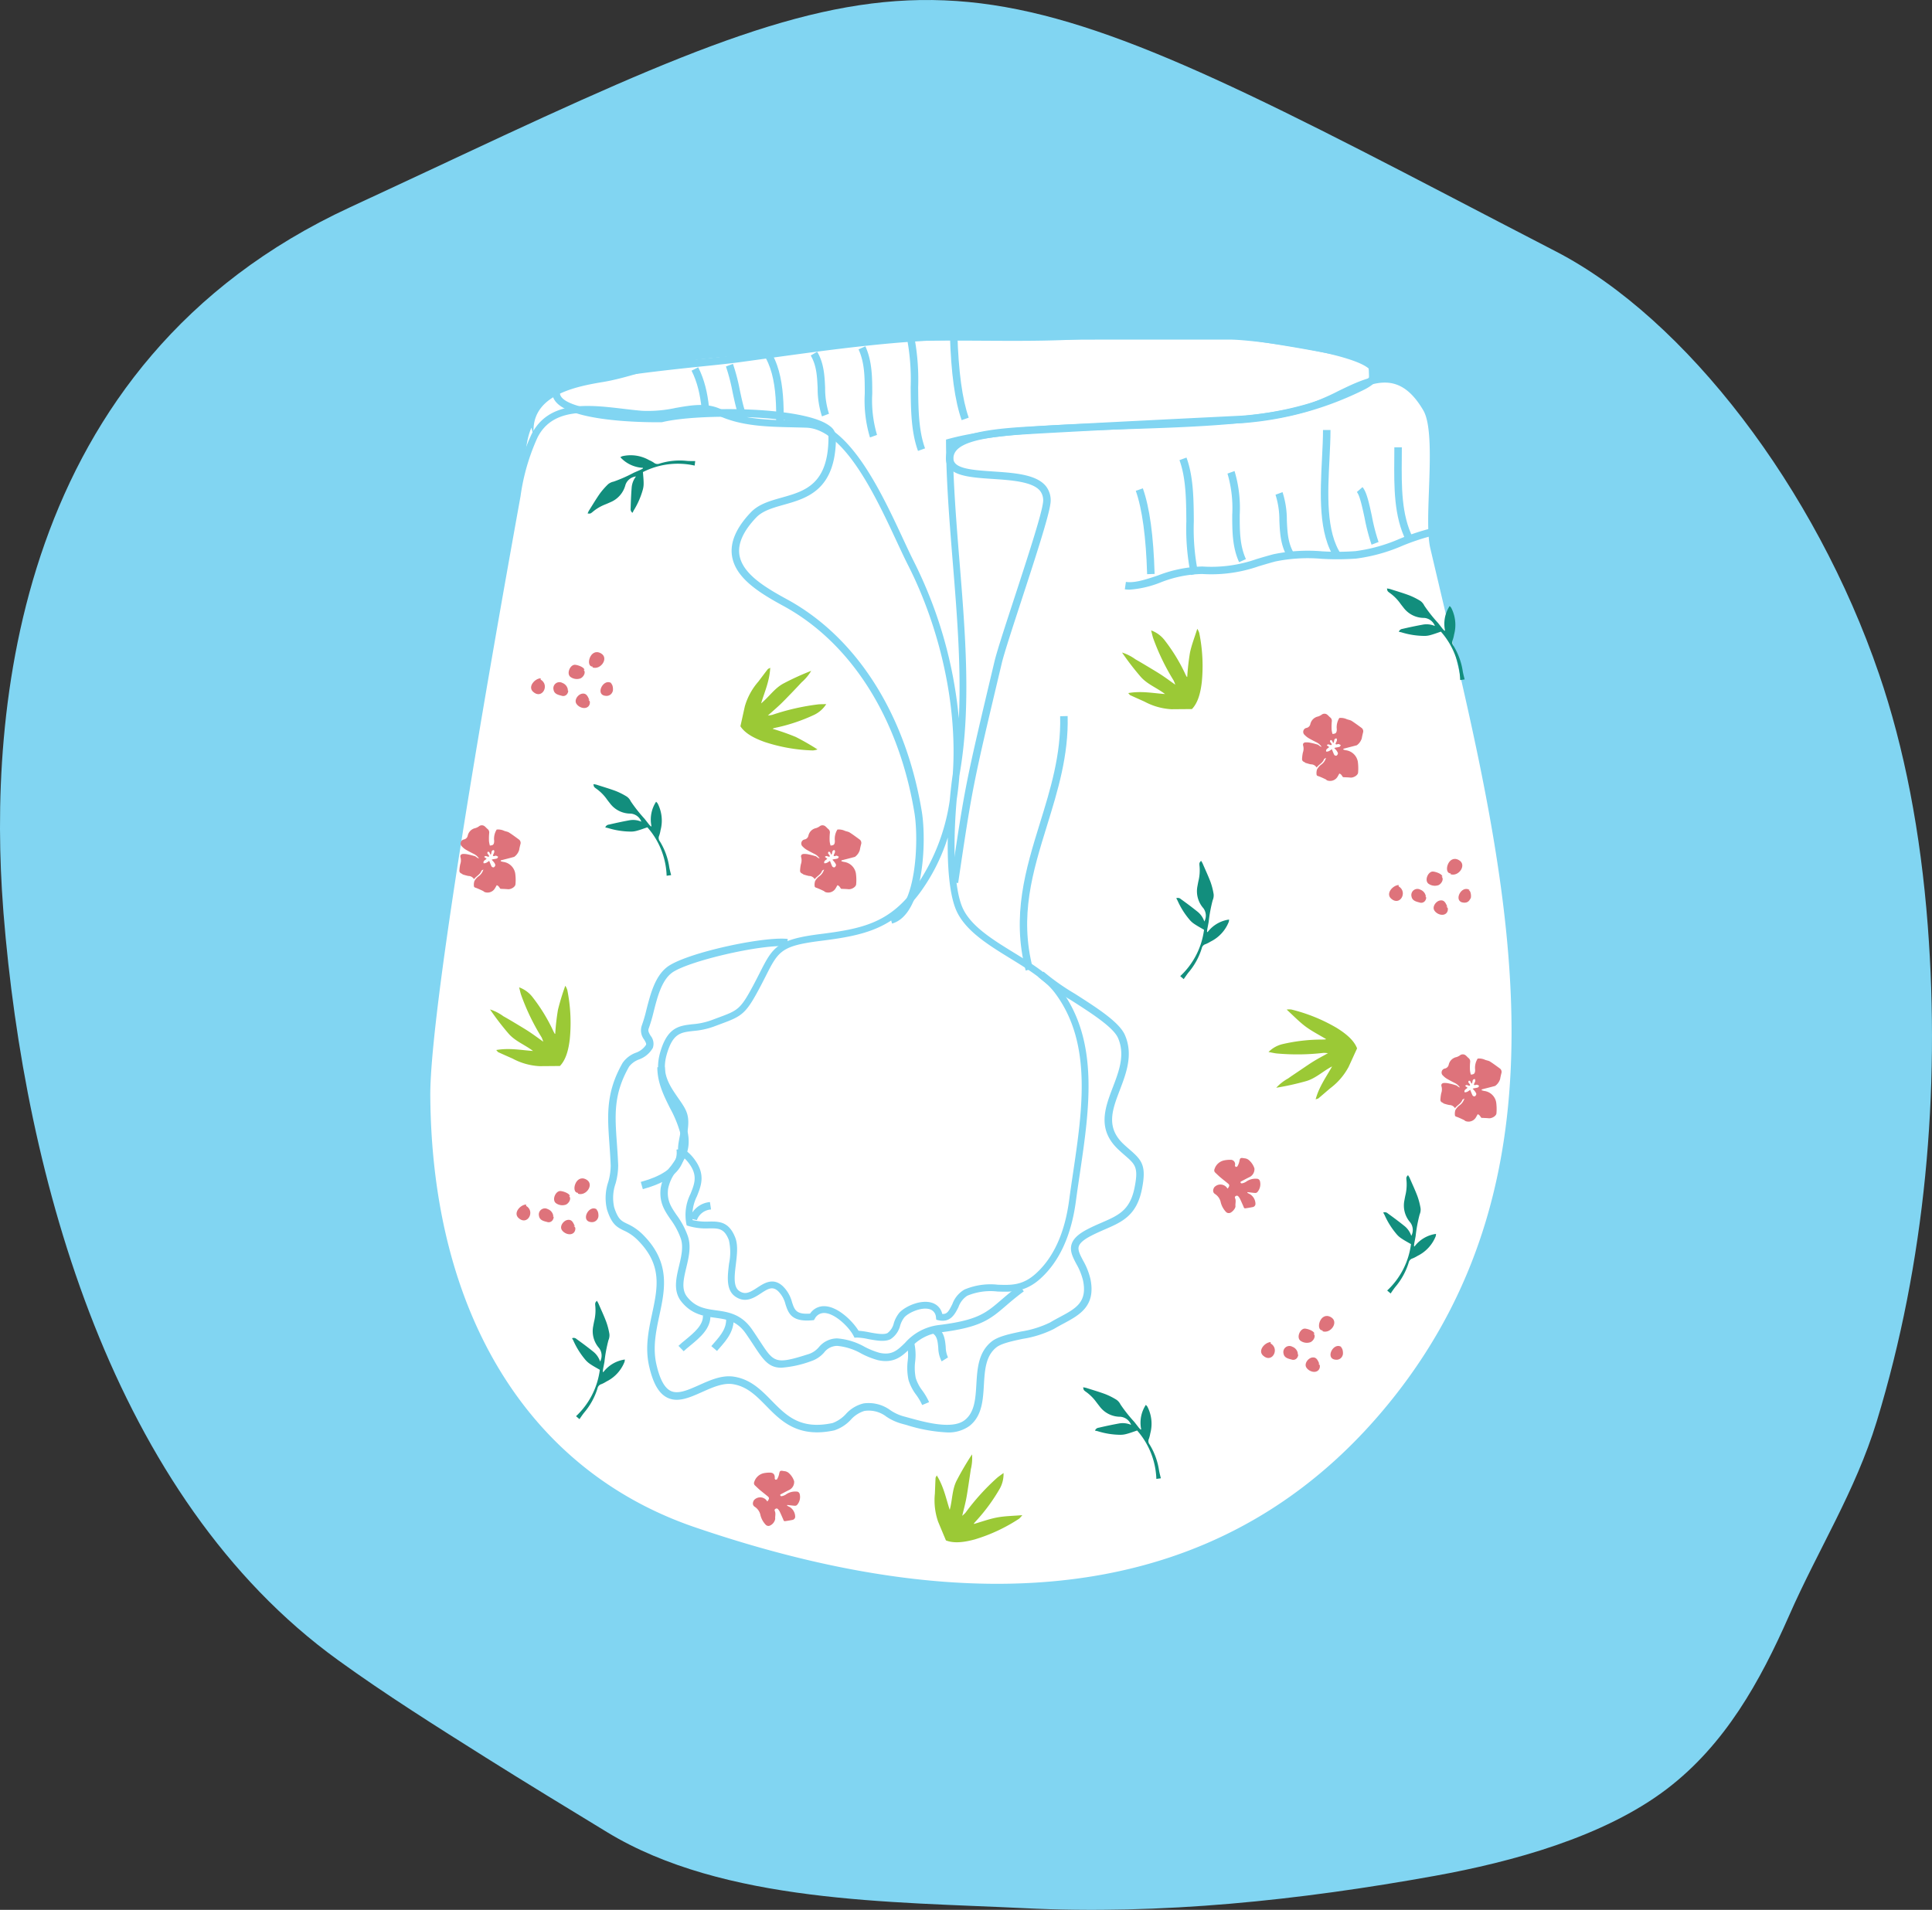 <svg id="Dessin_couche_culotte" data-name="Dessin couche culotte" xmlns="http://www.w3.org/2000/svg" width="368.697" height="364.539" viewBox="0 0 368.697 364.539">
  <rect x="0" y="0" width="368.697" height="364.539" fill="#333333" stroke="none"/>
  <path id="Tracé_577" data-name="Tracé 577" d="M1031.055,2390.015c-1.356-17.806-4.482-34-9.309-48.07-12.1-35.4-36.851-67.8-61.652-80.634-7.487-3.886-14.423-7.474-20.841-10.83-92.139-48.028-100.925-48.357-187.756-7.653-6.627,3.1-13.759,6.446-21.55,10.055-64.177,29.7-69.019,96.611-66.179,133.832l.063.867c4.05,50.65,20.849,111.5,63.829,142.591,9.029,6.541,18.821,12.7,28.268,18.646,7.616,4.786,15.41,9.53,23.1,14.209,22.279,13.564,54.365,13.255,79.492,14.5,26.255,1.308,52.62-1.5,78.509-6.174,14.609-2.646,32.186-7.391,44.246-16.588,11.1-8.469,17.772-20.5,23.3-33.042,5.577-12.7,12.63-23.7,16.734-37.09C1030.583,2454.267,1033.452,2421.615,1031.055,2390.015Z" transform="translate(-663.164 -2213.313)" fill="#81d5f2"/>
  <g id="Groupe_109" data-name="Groupe 109" transform="translate(80.82 63.405)">
    <g id="Groupe_77" data-name="Groupe 77" transform="translate(19.368 0.42)">
      <path id="Tracé_578" data-name="Tracé 578" d="M699.969,2255.593c-1.356-7.976,7.05-9.876,12.99-10.854,5.337-.878,10.27-3.035,15.673-3.91,8.932-1.447,18.255-1.167,27.238-2.586,17.094-2.694,35.312-.431,52.589-1.99a114.322,114.322,0,0,1,30.078.8c7.247,1.108,13.582,2.274,20.549,3.738.812,7.219-1.278,14.363-2.754,21.327-3.172,15.009-4.341,30.209-5.986,45.43-1.971,18.287-6.956,34.256-11.872,51.607-5.631,19.88-3.575,44.367-14.554,62.453-6.816,11.237-22.3,13.133-33.848,15.443-14.291,2.855-31.334,4.883-45.336.921-23.909-6.758-55.252-31.972-43.091-60.792a4.175,4.175,0,0,1,3.215-2.146,5.773,5.773,0,0,0,.689-3.809q.45-6.443.4-12.9c.1-10.793.077-21.606.026-32.4-.049-10.35-2.614-19.819-3.295-29.946-.609-9.055-.112-17.077-2.734-25.828a36.965,36.965,0,0,1-1.6-6.423c-.372-3.24-.08-7.805,1.084-10.3" transform="translate(-698.195 -2235.63)" fill="#fff"/>
    </g>
    <g id="Groupe_78" data-name="Groupe 78" transform="translate(100.457 0.406)">
      <path id="Tracé_579" data-name="Tracé 579" d="M728.79,2252.01c-1.3-3.684-2.028-9.029-2.242-16.345l1.43-.041c.206,7.067.932,12.421,2.159,15.907Z" transform="translate(-726.548 -2235.625)" fill="#81d5f2"/>
    </g>
    <g id="Groupe_79" data-name="Groupe 79" transform="translate(83.025 2.694)">
      <path id="Tracé_580" data-name="Tracé 580" d="M722.63,2253.823a24.375,24.375,0,0,1-.992-8.383c0-3.006-.006-5.84-1.184-8.422l1.3-.592c1.307,2.863,1.31,5.992,1.313,9.014a23.263,23.263,0,0,0,.91,7.9Z" transform="translate(-720.453 -2236.426)" fill="#81d5f2"/>
    </g>
    <g id="Groupe_80" data-name="Groupe 80" transform="translate(92.149 0.246)">
      <path id="Tracé_581" data-name="Tracé 581" d="M725.863,2257.986c-1.33-3.635-1.367-7.968-1.4-12.155a42.1,42.1,0,0,0-.818-9.9l1.384-.358a43.835,43.835,0,0,1,.864,10.248c.034,4.067.069,8.273,1.316,11.677Z" transform="translate(-723.643 -2235.569)" fill="#81d5f2"/>
    </g>
    <g id="Groupe_81" data-name="Groupe 81" transform="translate(73.899 3.73)">
      <path id="Tracé_582" data-name="Tracé 582" d="M719.407,2249.13a17.22,17.22,0,0,1-.827-5.394c-.1-2.217-.2-4.308-1.318-6.229l1.232-.721c1.3,2.224,1.41,4.6,1.513,6.884a15.981,15.981,0,0,0,.738,4.956Z" transform="translate(-717.262 -2236.787)" fill="#81d5f2"/>
    </g>
    <g id="Groupe_82" data-name="Groupe 82" transform="translate(64.81 3.318)">
      <path id="Tracé_583" data-name="Tracé 583" d="M717.593,2261.239h-1.43c0-1.683.091-3.532.192-5.495.335-6.546.712-13.968-2.271-18.292l1.178-.809c3.258,4.725,2.869,12.4,2.523,19.175C717.685,2257.758,717.593,2259.595,717.593,2261.239Z" transform="translate(-714.084 -2236.643)" fill="#81d5f2"/>
    </g>
    <g id="Groupe_83" data-name="Groupe 83" transform="translate(57.718 6.038)">
      <path id="Tracé_584" data-name="Tracé 584" d="M714.667,2248.58c-.8-.913-1.261-3.083-1.8-5.594a36.387,36.387,0,0,0-1.264-4.885l1.338-.506a38.011,38.011,0,0,1,1.324,5.091c.435,2.025.923,4.322,1.479,4.953Z" transform="translate(-711.604 -2237.594)" fill="#81d5f2"/>
    </g>
    <g id="Groupe_84" data-name="Groupe 84" transform="translate(51.154 6.698)">
      <path id="Tracé_585" data-name="Tracé 585" d="M712.858,2255.74h-1.43l.011-2.117c.046-5.3.094-10.773-2.131-15.149l1.273-.649c2.385,4.688,2.336,10.341,2.288,15.813Z" transform="translate(-709.309 -2237.825)" fill="#81d5f2"/>
    </g>
    <g id="Groupe_85" data-name="Groupe 85" transform="translate(0 8.31)">
      <path id="Tracé_586" data-name="Tracé 586" d="M791.366,2250.656c.109,20.578,4.67,43.065,1.43,62.528-1.067,6.417-2.079,21.378.621,26.9,3.169,6.464,14.263,9.546,18.587,15.294,8.34,11.088,4.745,25.989,2.854,40.06-.7,5.285-2.491,10.707-6.544,14.376-4.8,4.365-8.694.821-13.8,3.176-2.365,1.083-1.973,5.323-5.062,4.641-.506-3.715-5.563-2.022-7.116-.415-1.067,1.1-1.03,3.312-2.479,4.067s-4.645-.452-6.212-.368c-1.25-2.414-6.229-7-8.508-3.3-5.48.5-3.377-3.082-6.069-5.442-2.866-2.517-5.019,3.174-8.162,1.047-2.62-1.777.152-7.476-1.01-10.479-1.627-4.19-4.3-1.85-8.1-3.089-1.118-5,3.949-7.224.234-11.943-1.662-2.113-2.185-.789-1.47-4.487.886-4.647-.04-4.719-2.414-8.386-1.753-2.719-2.214-4.91-1.161-8.1,1.848-5.625,4.853-3.486,9.115-5.1,5.122-1.939,5.571-1.651,8.4-6.956,3.646-6.832,3.163-8.328,12.255-9.475,7.5-.944,13.25-1.907,18.45-8.9,12.641-16.986,7.616-45.257-1.17-62.5-3.864-7.593-10.813-26.2-19.934-26.546-5.58-.206-11.589.08-16.616-2.288-4.316-2.033-9.3.821-14.823.369-7.4-.621-16.765-3.14-20.463,4.132a40.532,40.532,0,0,0-3.306,11.384c-2.151,11.993-17.371,95.425-17.237,114.606.257,35.818,14.857,70.607,50.893,82.929,49.346,16.874,100.39,17.418,134.006-24.858,37.42-47.055,20.389-106.373,7.218-162.769-1.318-5.646,1.4-21.672-1.393-26.471-6.489-11.108-14.094-2.881-22.382-.284-16.76,5.24-51.044,1.9-68.628,6.669" transform="translate(-691 -2237.973)" fill="#fff"/>
      <path id="Tracé_587" data-name="Tracé 587" d="M800.923,2470.291q-26.28,0-58.166-10.891c-32.323-11.051-51.03-41.5-51.334-83.539-.057-8.343,2.814-34.614,16.831-112.411l.415-2.313a41.067,41.067,0,0,1,3.366-11.562c3.335-6.559,10.9-5.66,17.574-4.866,1.2.141,2.388.281,3.523.375a24.976,24.976,0,0,0,6.438-.553c3.031-.531,5.9-1.031,8.609.247,4.107,1.937,8.977,2.047,13.688,2.153.9.023,1.793.043,2.677.074,8.051.3,14.28,13.68,18.4,22.529.772,1.658,1.47,3.157,2.088,4.373a83.76,83.76,0,0,1,8.551,29.9c.478-9.644-.346-19.834-1.152-29.769-.618-7.607-1.256-15.472-1.293-22.963l0-.5.48-.128c8.62-2.34,21.37-2.749,33.7-3.146,12.967-.421,26.377-.849,34.906-3.518a42.888,42.888,0,0,0,5.774-2.47c5.966-2.9,12.135-5.906,17.363,3.052,1.719,2.957,1.479,9.532,1.247,15.887-.16,4.367-.312,8.488.218,10.761q1.146,4.9,2.317,9.827c12.678,53.548,25.788,108.916-9.658,153.494C858.437,2458.281,832.8,2470.291,800.923,2470.291ZM722.7,2245.451c-4.058,0-7.6.962-9.509,4.708a40.2,40.2,0,0,0-3.246,11.205l-.418,2.316c-14,77.7-16.865,103.885-16.808,112.168.3,41.455,18.687,71.459,50.452,82.322,59.315,20.285,104.157,11.991,133.288-24.648,35.054-44.08,22.019-99.141,9.412-152.384q-1.167-4.928-2.317-9.832c-.569-2.442-.415-6.65-.252-11.1.214-5.886.46-12.558-1.07-15.189-4.624-7.914-9.744-5.417-15.673-2.537a44.2,44.2,0,0,1-5.954,2.545c-8.7,2.72-22.2,3.155-35.255,3.575-12.023.389-24.447.786-32.915,2.975.063,7.291.684,14.949,1.284,22.356,1.089,13.422,2.213,27.3.137,39.78q-.086.518-.172,1.106-.167,2.235-.5,4.41c-.644,7.179-.758,16.911,1.238,20.986,1.65,3.368,5.726,5.874,9.669,8.3,3.352,2.06,6.818,4.187,8.852,6.89,7.482,9.947,5.571,22.859,3.724,35.346-.257,1.74-.515,3.469-.744,5.192-.872,6.532-3.143,11.5-6.753,14.771-2.943,2.671-5.614,2.568-8.205,2.48a11.546,11.546,0,0,0-5.766.8,4.22,4.22,0,0,0-1.676,2.151c-.675,1.355-1.533,3.034-3.8,2.536l-.443-.1-.06-.452a1.683,1.683,0,0,0-1.15-1.544c-1.513-.5-3.944.552-4.853,1.5a4.769,4.769,0,0,0-.827,1.6,4.339,4.339,0,0,1-1.822,2.594c-1.1.578-2.748.268-4.344-.023a11.01,11.01,0,0,0-2.131-.275l-.42.023-.192-.372c-.869-1.679-3.529-4.267-5.548-4.342l-.086,0a1.979,1.979,0,0,0-1.747,1.085l-.169.277-.326.031c-3.97.36-4.55-1.375-5.1-3.048a5.24,5.24,0,0,0-1.453-2.552c-1.035-.913-1.822-.469-3.24.46-1.313.861-2.952,1.922-4.856.635-1.839-1.25-1.527-3.836-1.221-6.335a10.476,10.476,0,0,0-.032-4.45c-.887-2.282-1.936-2.272-3.864-2.254a11.65,11.65,0,0,1-3.838-.451l-.352-.114-.08-.361a9.016,9.016,0,0,1,.818-5.683c.8-2.008,1.439-3.592-.457-6a6.622,6.622,0,0,0-1.067-1.082c-1.035-.869-1.03-1.346-.532-3.929.681-3.564.283-4.133-1.2-6.254-.326-.472-.7-1.007-1.121-1.659-1.948-3.018-2.294-5.446-1.236-8.66,1.4-4.252,3.538-4.493,6.011-4.776a13.658,13.658,0,0,0,3.492-.733l1.364-.509c3.767-1.39,4.253-1.567,6.7-6.146.461-.867.858-1.644,1.215-2.348,2.5-4.933,3.255-6.42,11.531-7.464,7.948-1,13.127-2.08,18.009-8.646a38.468,38.468,0,0,0,6.761-16.933c.163-1.847.361-3.541.572-4.962.944-13.422-2.645-28.313-8.56-39.925-.624-1.227-1.327-2.738-2.108-4.41-3.987-8.565-10.013-21.509-17.271-21.784-.878-.028-1.765-.048-2.66-.071-4.845-.109-9.853-.224-14.211-2.28-2.34-1.1-5.005-.631-7.831-.14a26.026,26.026,0,0,1-6.767.573c-1.152-.1-2.351-.24-3.569-.383A58.778,58.778,0,0,0,722.7,2245.451Zm51.742,175.227a15.693,15.693,0,0,1,2.022.292c1.255.234,2.808.523,3.506.148a3.3,3.3,0,0,0,1.21-1.9,5.755,5.755,0,0,1,1.107-2.044c1.181-1.219,4.11-2.515,6.192-1.826a2.851,2.851,0,0,1,1.939,2.114c.95.114,1.313-.64,1.942-1.9a5.263,5.263,0,0,1,2.3-2.75,12.74,12.74,0,0,1,6.355-.921c2.534.086,4.733.175,7.284-2.142,3.375-3.059,5.508-7.761,6.335-13.985.232-1.725.489-3.463.749-5.206,1.807-12.223,3.678-24.865-3.478-34.376-1.885-2.506-5.245-4.568-8.491-6.566-4.1-2.52-8.342-5.128-10.161-8.834-1.464-2.989-1.879-8.626-1.776-14.257a36.188,36.188,0,0,1-5.334,10.568c-5.18,6.964-10.842,8.148-18.89,9.163-7.59.953-8.1,1.953-10.536,6.761-.363.709-.761,1.5-1.23,2.375-2.6,4.872-3.346,5.259-7.39,6.749l-1.353.506a14.856,14.856,0,0,1-3.8.806c-2.362.27-3.789.433-4.925,3.9-.944,2.86-.658,4.837,1.09,7.548.412.635.778,1.158,1.1,1.622,1.665,2.382,2.156,3.323,1.407,7.241-.435,2.248-.4,2.274.089,2.686a7.614,7.614,0,0,1,1.253,1.275c2.362,3,1.49,5.177.646,7.284a8.2,8.2,0,0,0-.829,4.548,11.083,11.083,0,0,0,3.063.282c1.985-.036,3.875-.036,5.088,3.084.549,1.425.323,3.278.106,5.073-.269,2.211-.521,4.3.663,5.105,1.138.763,2.039.255,3.415-.646,1.333-.872,2.989-1.957,4.811-.352a6.5,6.5,0,0,1,1.828,3.124c.5,1.51.8,2.356,3.446,2.181a3.173,3.173,0,0,1,2.8-1.415C770.556,2416.082,773.353,2418.883,774.446,2420.679Z" transform="translate(-691.423 -2238.389)" fill="#81d5f2"/>
    </g>
    <g id="Groupe_86" data-name="Groupe 86" transform="translate(34.734 115.763)">
      <path id="Tracé_588" data-name="Tracé 588" d="M768.716,2370.2a30.532,30.532,0,0,1-7.685-1.408l-1-.274a9.906,9.906,0,0,1-2.883-1.339,5.491,5.491,0,0,0-4.184-1.075,5.75,5.75,0,0,0-2.583,1.676,7.466,7.466,0,0,1-3.154,2.031c-6.941,1.5-10.162-1.779-13-4.676-1.873-1.907-3.643-3.712-6.338-4.141-1.87-.3-3.912.615-5.891,1.5-2.385,1.064-4.639,2.073-6.658,1.064-1.6-.8-2.7-2.705-3.449-6-.809-3.552-.112-6.832.569-10.01,1.055-4.951,1.97-9.229-2.62-13.919a8.735,8.735,0,0,0-2.774-1.962c-1.413-.684-2.32-1.238-3.206-3.975a9.48,9.48,0,0,1,.232-5.294,11.723,11.723,0,0,0,.466-3.118c-.057-1.5-.157-2.885-.249-4.189-.386-5.469-.692-9.785,2.525-15.427a5.3,5.3,0,0,1,2.491-1.922,3.843,3.843,0,0,0,1.965-1.5c.1-.219-.029-.478-.343-1.01a2.88,2.88,0,0,1-.469-2.656,27.488,27.488,0,0,0,.9-3.068c.758-2.949,1.61-6.292,3.889-8.091,3.4-2.686,18.45-5.946,23.077-5.406l-.163,1.421c-4.593-.523-19.19,2.863-22.03,5.108-1.9,1.5-2.688,4.59-3.386,7.322a29.787,29.787,0,0,1-.955,3.24c-.174.441.017.8.372,1.4a2.412,2.412,0,0,1,.412,2.319,4.989,4.989,0,0,1-2.637,2.193,4.234,4.234,0,0,0-1.879,1.35c-3,5.266-2.726,9.186-2.342,14.614.094,1.319.191,2.72.252,4.239a13,13,0,0,1-.506,3.5,8.271,8.271,0,0,0-.26,4.519c.741,2.3,1.356,2.594,2.468,3.132a10.167,10.167,0,0,1,3.174,2.247c5.125,5.237,4.041,10.314,2.994,15.221-.646,3.021-1.313,6.147-.575,9.393.641,2.8,1.521,4.447,2.694,5.036,1.421.715,3.369-.169,5.44-1.09,2.165-.969,4.4-1.979,6.7-1.607,3.163.5,5.182,2.562,7.136,4.553,2.834,2.888,5.514,5.62,11.677,4.282a6.592,6.592,0,0,0,2.5-1.7,6.59,6.59,0,0,1,3.386-2.037,6.991,6.991,0,0,1,5.091,1.281,8.523,8.523,0,0,0,2.5,1.174l1.01.274c3.117.864,8.334,2.309,10.7.458,1.9-1.487,2.059-4.067,2.222-6.8.18-3.017.366-6.135,2.886-8.179,1.21-.978,3.352-1.439,5.617-1.925a19.63,19.63,0,0,0,5.563-1.728c.615-.375,1.247-.712,1.862-1.041,3.063-1.642,5.274-2.829,4.436-6.953a11.988,11.988,0,0,0-1.284-3.186c-.672-1.281-1.307-2.491-.9-3.775.323-1.038,1.281-1.939,3.017-2.843.958-.5,1.882-.9,2.76-1.281,3.106-1.35,5.351-2.322,6.218-6.589.8-3.941.183-4.476-1.856-6.251-.343-.3-.715-.623-1.118-1-4.236-3.9-2.665-8.016-1.15-11.991,1.167-3.054,2.371-6.209.987-9.386-.9-2.076-5.208-4.819-9-7.245a44.082,44.082,0,0,1-6.22-4.408l1-1.021a43.871,43.871,0,0,0,5.989,4.224c4.161,2.657,8.466,5.4,9.544,7.876,1.619,3.712.249,7.3-.958,10.468-1.47,3.852-2.743,7.181.781,10.433.392.363.755.678,1.087.966,2.336,2.035,3.246,3.04,2.322,7.616-1.018,4.994-3.815,6.209-7.055,7.614-.844.369-1.739.758-2.665,1.241-1.356.706-2.114,1.358-2.314,2-.226.717.229,1.584.807,2.682a13.173,13.173,0,0,1,1.418,3.567c1.052,5.171-2.108,6.86-5.159,8.5-.6.32-1.207.647-1.8,1.007a20.428,20.428,0,0,1-6,1.905c-2,.426-4.073.869-5.016,1.636-2.034,1.644-2.191,4.322-2.36,7.153-.174,2.928-.354,5.96-2.771,7.841A6.83,6.83,0,0,1,768.716,2370.2Z" transform="translate(-703.568 -2275.96)" fill="#81d5f2"/>
    </g>
    <g id="Groupe_87" data-name="Groupe 87" transform="translate(44.631 140.307)">
      <path id="Tracé_589" data-name="Tracé 589" d="M730.7,2341.89c-2.377,0-3.38-1.362-5.271-4.253-.429-.658-.918-1.4-1.5-2.24-1.7-2.459-3.641-2.731-5.892-3.046-2.1-.294-4.473-.626-6.435-3.089-1.582-1.99-1-4.441-.435-6.81.423-1.773.858-3.61.346-5.17a13.952,13.952,0,0,0-1.985-3.727c-1.127-1.654-2.191-3.214-1.868-5.954a9.024,9.024,0,0,1,2-4.264c1.252-1.748,2.434-3.4,1.673-6.469a22.365,22.365,0,0,0-1.859-4.465c-1.207-2.408-2.454-4.893-2.454-7.862h1.43c0,2.631,1.172,4.963,2.3,7.221a23.68,23.68,0,0,1,1.968,4.756c.921,3.718-.578,5.809-1.9,7.651a7.859,7.859,0,0,0-1.748,3.6c-.26,2.211.575,3.432,1.63,4.979a15.376,15.376,0,0,1,2.165,4.09c.635,1.945.152,3.978-.317,5.943-.529,2.222-.984,4.144.166,5.591,1.6,2.016,3.5,2.282,5.511,2.563,2.256.315,4.813.672,6.87,3.647.587.849,1.081,1.608,1.519,2.273,2.7,4.122,2.912,4.462,9.386,2.4a4.334,4.334,0,0,0,1.839-1.279,4.551,4.551,0,0,1,3.492-1.682,12.564,12.564,0,0,1,5.234,1.6,14.742,14.742,0,0,0,2.848,1.15c2.382.529,3.429-.487,4.879-1.9a10.213,10.213,0,0,1,6.335-3.386c7.479-.906,9.069-2.273,11.957-4.75.964-.827,2.053-1.764,3.529-2.846l.846,1.15c-1.433,1.05-2.5,1.968-3.446,2.78-3,2.574-4.807,4.127-12.713,5.084a8.74,8.74,0,0,0-5.511,3c-1.5,1.464-3.055,2.97-6.192,2.267a15.555,15.555,0,0,1-3.152-1.256,11.438,11.438,0,0,0-4.582-1.464,3.157,3.157,0,0,0-2.508,1.256,5.589,5.589,0,0,1-2.423,1.636A20.832,20.832,0,0,1,730.7,2341.89Z" transform="translate(-707.028 -2284.542)" fill="#81d5f2"/>
    </g>
    <g id="Groupe_88" data-name="Groupe 88" transform="translate(48.657 187.605)">
      <path id="Tracé_590" data-name="Tracé 590" d="M709.429,2307.984l-.993-1.026c.383-.372.855-.761,1.353-1.167,1.6-1.316,3.415-2.806,3.315-4.633l1.427-.077c.14,2.551-2.065,4.358-3.835,5.812C710.229,2307.279,709.789,2307.639,709.429,2307.984Z" transform="translate(-708.436 -2301.08)" fill="#81d5f2"/>
    </g>
    <g id="Groupe_89" data-name="Groupe 89" transform="translate(54.924 187.533)">
      <path id="Tracé_591" data-name="Tracé 591" d="M711.714,2307.982l-1.087-.929.478-.546c1.359-1.556,2.643-3.025,2.3-5.228l1.413-.224c.452,2.866-1.19,4.739-2.637,6.392Z" transform="translate(-710.627 -2301.055)" fill="#81d5f2"/>
    </g>
    <g id="Groupe_90" data-name="Groupe 90" transform="translate(97.259 189.981)">
      <path id="Tracé_592" data-name="Tracé 592" d="M727.052,2308.375a5.9,5.9,0,0,1-.644-2.6c-.108-1.158-.2-2.156-.978-2.677l.792-1.19c1.344.9,1.487,2.406,1.61,3.733a4.9,4.9,0,0,0,.432,1.976Z" transform="translate(-725.43 -2301.911)" fill="#81d5f2"/>
    </g>
    <g id="Groupe_91" data-name="Groupe 91" transform="translate(92.209 192.558)">
      <path id="Tracé_593" data-name="Tracé 593" d="M726.621,2315.032a10.908,10.908,0,0,0-1.141-1.944,9.1,9.1,0,0,1-1.464-2.829,11.013,11.013,0,0,1-.163-3.59,9.441,9.441,0,0,0-.189-3.428l1.364-.429a10.621,10.621,0,0,1,.252,3.946,9.847,9.847,0,0,0,.117,3.132,7.838,7.838,0,0,0,1.261,2.388,12.014,12.014,0,0,1,1.281,2.2Z" transform="translate(-723.664 -2302.812)" fill="#81d5f2"/>
    </g>
    <g id="Groupe_92" data-name="Groupe 92" transform="translate(50.779 166.041)">
      <path id="Tracé_594" data-name="Tracé 594" d="M710.568,2296.983l-1.39-.345a4.476,4.476,0,0,1,3.887-3.1l.206,1.412A3.093,3.093,0,0,0,710.568,2296.983Z" transform="translate(-709.178 -2293.541)" fill="#81d5f2"/>
    </g>
    <g id="Groupe_93" data-name="Groupe 93" transform="translate(41.462 155.825)">
      <path id="Tracé_595" data-name="Tracé 595" d="M706.312,2297.713l-.392-1.375c3.169-.9,7.324-2.523,6.818-6.175l1.416-.195C714.892,2295.273,708.434,2297.11,706.312,2297.713Z" transform="translate(-705.92 -2289.968)" fill="#81d5f2"/>
    </g>
    <g id="Groupe_94" data-name="Groupe 94" transform="translate(133.838 37.406)">
      <path id="Tracé_596" data-name="Tracé 596" d="M739.141,2260.3a6.623,6.623,0,0,1-.921-.063l.206-1.416c1.688.255,3.838-.471,6.12-1.232a24.8,24.8,0,0,1,8.466-1.708,25.913,25.913,0,0,0,10.362-1.422c.941-.281,1.976-.589,3.195-.915a31.976,31.976,0,0,1,9.323-.558,47.134,47.134,0,0,0,6.346-.04,31.167,31.167,0,0,0,8.448-2.359,45.108,45.108,0,0,1,6.123-2.023l.32,1.393a43.769,43.769,0,0,0-5.929,1.963,32.724,32.724,0,0,1-8.823,2.45,49.912,49.912,0,0,1-6.538.046,30.645,30.645,0,0,0-8.9.506c-1.2.323-2.228.633-3.157.91a27.471,27.471,0,0,1-10.828,1.479,22.675,22.675,0,0,0-7.956,1.63A19.675,19.675,0,0,1,739.141,2260.3Z" transform="translate(-738.22 -2248.562)" fill="#81d5f2"/>
    </g>
    <g id="Groupe_95" data-name="Groupe 95" transform="translate(135.932 29.804)">
      <path id="Tracé_597" data-name="Tracé 597" d="M741.114,2262.291c-.209-7.079-.938-12.432-2.162-15.912l1.347-.475c1.3,3.671,2.028,9.021,2.245,16.341Z" transform="translate(-738.952 -2245.904)" fill="#81d5f2"/>
    </g>
    <g id="Groupe_96" data-name="Groupe 96" transform="translate(153.429 26.498)">
      <path id="Tracé_598" data-name="Tracé 598" d="M747.289,2262.151c-1.307-2.863-1.31-5.992-1.313-9.012a23.306,23.306,0,0,0-.907-7.9l1.347-.487a24.488,24.488,0,0,1,.99,8.388c0,3,.006,5.844,1.184,8.423Z" transform="translate(-745.07 -2244.748)" fill="#81d5f2"/>
    </g>
    <g id="Groupe_97" data-name="Groupe 97" transform="translate(144.266 23.933)">
      <path id="Tracé_599" data-name="Tracé 599" d="M744.045,2266.264a43.814,43.814,0,0,1-.867-10.25c-.031-4.063-.066-8.268-1.313-11.674l1.341-.489c1.333,3.635,1.37,7.965,1.4,12.155a42.05,42.05,0,0,0,.821,9.9Z" transform="translate(-741.866 -2243.851)" fill="#81d5f2"/>
    </g>
    <g id="Groupe_98" data-name="Groupe 98" transform="translate(162.595 30.522)">
      <path id="Tracé_600" data-name="Tracé 600" d="M750.526,2258.493c-1.3-2.225-1.413-4.593-1.516-6.884a15.848,15.848,0,0,0-.735-4.95l1.338-.5a17.2,17.2,0,0,1,.826,5.391c.1,2.214.195,4.307,1.318,6.226Z" transform="translate(-748.275 -2246.155)" fill="#81d5f2"/>
    </g>
    <g id="Groupe_99" data-name="Groupe 99" transform="translate(171.242 18.676)">
      <path id="Tracé_601" data-name="Tracé 601" d="M754.043,2266.615c-3.255-4.721-2.866-12.4-2.52-19.179.1-1.942.192-3.775.192-5.423h1.43c0,1.685-.094,3.535-.191,5.5-.335,6.549-.715,13.967,2.268,18.295Z" transform="translate(-751.299 -2242.013)" fill="#81d5f2"/>
    </g>
    <g id="Groupe_100" data-name="Groupe 100" transform="translate(178.119 29.572)">
      <path id="Tracé_602" data-name="Tracé 602" d="M756.506,2256.809a37.956,37.956,0,0,1-1.324-5.091c-.435-2.025-.924-4.322-1.479-4.956l1.078-.938c.795.912,1.261,3.08,1.8,5.594a36.341,36.341,0,0,0,1.264,4.883Z" transform="translate(-753.703 -2245.823)" fill="#81d5f2"/>
    </g>
    <g id="Groupe_101" data-name="Groupe 101" transform="translate(185.248 21.976)">
      <path id="Tracé_603" data-name="Tracé 603" d="M758.5,2261.088c-2.382-4.685-2.336-10.336-2.291-15.8l.011-2.119h1.43l-.011,2.131c-.043,5.3-.089,10.771,2.133,15.141Z" transform="translate(-756.196 -2243.167)" fill="#81d5f2"/>
    </g>
    <g id="Groupe_102" data-name="Groupe 102" transform="translate(113.787 73.27)">
      <path id="Tracé_604" data-name="Tracé 604" d="M732.342,2309.676c-2.745-10.456.029-19.433,2.711-28.113,2-6.455,4.061-13.133,3.864-20.423l1.43-.037c.2,7.524-1.9,14.314-3.927,20.883-2.746,8.881-5.337,17.265-2.7,27.327Z" transform="translate(-731.209 -2261.103)" fill="#81d5f2"/>
    </g>
    <g id="Groupe_107" data-name="Groupe 107" transform="translate(6.853 23.477)">
      <path id="Tracé_605" data-name="Tracé 605" d="M748.369,2299.789c-.054-.515.157-1.027-.08-1.531a.294.294,0,0,1,.152-.4.359.359,0,0,1,.486.085,2.523,2.523,0,0,1,.3.435c.232.48.44.972.661,1.452.066.172.1.412.372.381.472-.068.947-.152,1.41-.24a.638.638,0,0,0,.515-.55,2.2,2.2,0,0,0-1.027-1.9c-.18-.1-.36-.178-.532-.281l.057-.12c.478.049.95.12,1.427.155a.57.57,0,0,0,.415-.14,2.282,2.282,0,0,0,.506-2.151.609.609,0,0,0-.609-.423,3.057,3.057,0,0,0-2.008.558,2.131,2.131,0,0,1-.775.315c-.166.042-.3-.052-.32-.253a.9.9,0,0,1,.172-.128c.486-.252.973-.521,1.476-.767a1.678,1.678,0,0,0,1.021-1.7,3.533,3.533,0,0,0-1.009-1.542,1.461,1.461,0,0,0-.913-.386c-.775-.14-.832-.086-.972.675a3.06,3.06,0,0,1-.366.872.346.346,0,0,1-.318.084c-.063-.006-.1-.163-.14-.246-.017-.029.012-.072.023-.106a.842.842,0,0,0-.915-.99,5.212,5.212,0,0,0-1.113.1,2.432,2.432,0,0,0-1.891,1.673.581.581,0,0,0,.152.683c.34.318.661.641,1.018.938.461.381.935.755,1.4,1.133.277.24.3.363.129.695-.049.083-.112.161-.2.284-.1-.135-.183-.229-.252-.318a1.574,1.574,0,0,0-2.308.071c-.295.492-.286.99.157,1.27a2.493,2.493,0,0,1,1.1,1.636,4.143,4.143,0,0,0,.964,1.753.731.731,0,0,0,.715.236C747.688,2301.029,748.414,2300.229,748.369,2299.789Z" transform="translate(-600.271 -2156.453)" fill="#de737b"/>
      <path id="Tracé_606" data-name="Tracé 606" d="M717.658,2320.666c-.054-.509.155-1.027-.083-1.524a.3.3,0,0,1,.152-.409.365.365,0,0,1,.486.086,3.15,3.15,0,0,1,.3.435c.234.487.438.967.658,1.458.066.172.106.412.369.375.478-.063.952-.146,1.416-.235a.646.646,0,0,0,.515-.549,2.229,2.229,0,0,0-1.03-1.905c-.177-.088-.355-.171-.529-.281.014-.037.04-.082.054-.117.478.052.949.112,1.43.152a.6.6,0,0,0,.415-.14,2.284,2.284,0,0,0,.506-2.146.6.6,0,0,0-.606-.424,3.085,3.085,0,0,0-2.013.558,2.144,2.144,0,0,1-.775.315c-.163.043-.3-.057-.32-.252a.755.755,0,0,1,.174-.134c.483-.252.973-.515,1.473-.761a1.693,1.693,0,0,0,1.021-1.707,3.558,3.558,0,0,0-1.007-1.545,1.464,1.464,0,0,0-.912-.377c-.772-.152-.832-.091-.972.675a3.543,3.543,0,0,1-.363.873.37.37,0,0,1-.323.077c-.06-.006-.1-.158-.138-.251-.017-.023.009-.06.02-.1.012-.637-.277-.978-.915-.989a5.893,5.893,0,0,0-1.115.094,2.448,2.448,0,0,0-1.887,1.683.579.579,0,0,0,.154.683c.337.317.658.64,1.015.932.46.381.938.758,1.4,1.133.277.246.3.363.132.7-.049.086-.117.158-.2.286-.1-.128-.174-.222-.249-.323a1.575,1.575,0,0,0-2.308.077c-.3.492-.286.985.16,1.264a2.487,2.487,0,0,1,1.09,1.642,4.113,4.113,0,0,0,.969,1.753.725.725,0,0,0,.709.235A1.743,1.743,0,0,0,717.658,2320.666Z" transform="translate(-657.393 -2117.623)" fill="#de737b"/>
      <path id="Tracé_607" data-name="Tracé 607" d="M750.479,2264.475a.256.256,0,0,1-.123-.08c-.135-.24-.254-.48-.363-.727a33.65,33.65,0,0,0-3.921-6.326,5.626,5.626,0,0,0-2.483-1.756c.175.655.255,1.084.395,1.493a42.981,42.981,0,0,0,3.9,8.065,6.918,6.918,0,0,1,.315.8c-1.018-.721-1.813-1.313-2.628-1.848-.8-.527-1.619-1.007-2.426-1.493-.852-.512-1.7-1.021-2.562-1.508a8.746,8.746,0,0,0-2.545-1.289,52.461,52.461,0,0,0,3.541,4.607c1.275,1.47,3.146,2.139,4.665,3.317-2.291-.16-4.53-.624-7.021-.183.223.24.289.375.4.412.9.414,1.8.812,2.691,1.212a12.267,12.267,0,0,0,5.159,1.459c1.321-.011,2.634-.022,3.9-.028,1.2-1.238,1.662-3.229,1.888-5.165a31.654,31.654,0,0,0-.486-9.357,3.168,3.168,0,0,0-.378-.8c-.532,1.694-1.1,3.118-1.4,4.585A44.178,44.178,0,0,0,750.479,2264.475Z" transform="translate(-611.585 -2222.139)" fill="#9bc936"/>
      <path id="Tracé_608" data-name="Tracé 608" d="M718.744,2269.544a.277.277,0,0,1,.106-.1c.266-.078.523-.138.789-.19a33.822,33.822,0,0,0,7.047-2.407,5.6,5.6,0,0,0,2.265-2.028c-.678.023-1.115.012-1.541.052a43.708,43.708,0,0,0-8.74,1.993,5.032,5.032,0,0,1-.85.123c.927-.821,1.682-1.47,2.391-2.145.686-.658,1.341-1.353,2-2.028.689-.715,1.37-1.43,2.039-2.156a8.941,8.941,0,0,0,1.83-2.188,50.778,50.778,0,0,0-5.291,2.412c-1.713.912-2.783,2.593-4.27,3.8.666-2.194,1.616-4.273,1.742-6.8-.28.163-.423.2-.489.3-.609.781-1.19,1.569-1.787,2.351a12.358,12.358,0,0,0-2.568,4.7c-.292,1.3-.566,2.574-.846,3.815.938,1.442,2.771,2.334,4.616,2.995a32.112,32.112,0,0,0,9.221,1.619,3.556,3.556,0,0,0,.872-.194,46.777,46.777,0,0,0-4.158-2.385A44.507,44.507,0,0,0,718.744,2269.544Z" transform="translate(-658.945 -2217.305)" fill="#9bc936"/>
      <path id="Tracé_609" data-name="Tracé 609" d="M708.307,2288.293a.241.241,0,0,1-.123-.078c-.134-.246-.255-.48-.366-.727a33.179,33.179,0,0,0-3.921-6.323,5.626,5.626,0,0,0-2.482-1.764c.177.658.258,1.086.4,1.49a42.5,42.5,0,0,0,3.9,8.071,6.628,6.628,0,0,1,.306.812c-1.01-.721-1.81-1.318-2.623-1.856s-1.619-1.01-2.425-1.5c-.852-.51-1.7-1.02-2.563-1.5a8.6,8.6,0,0,0-2.545-1.3,51.605,51.605,0,0,0,3.541,4.619c1.275,1.464,3.146,2.139,4.665,3.309-2.288-.158-4.53-.615-7.021-.18.22.24.289.375.4.42.9.411,1.8.809,2.691,1.2a12.189,12.189,0,0,0,5.159,1.459c1.324-.006,2.634-.024,3.9-.029,1.2-1.238,1.664-3.226,1.89-5.17a31.774,31.774,0,0,0-.48-9.347,3.4,3.4,0,0,0-.38-.8,46.145,46.145,0,0,0-1.4,4.582A43.916,43.916,0,0,0,708.307,2288.293Z" transform="translate(-690.023 -2177.827)" fill="#9bc936"/>
      <path id="Tracé_610" data-name="Tracé 610" d="M757.344,2297.656c.758-.637,1.5-1.284,2.251-1.922a12.326,12.326,0,0,0,3.5-4.072c.546-1.184,1.089-2.385,1.619-3.534-.609-1.6-2.208-2.86-3.872-3.9a32.134,32.134,0,0,0-8.669-3.52,3.764,3.764,0,0,0-.9.011c1.3,1.185,2.36,2.3,3.566,3.206,1.232.921,2.637,1.631,3.953,2.426-.017.005-.075.065-.126.065-.26.017-.546.029-.812.029a33.415,33.415,0,0,0-7.39.873,5.577,5.577,0,0,0-2.651,1.5c.669.117,1.087.224,1.527.275a43.416,43.416,0,0,0,8.957-.105,5.839,5.839,0,0,1,.861.06c-1.087.6-1.956,1.061-2.791,1.576-.807.5-1.593,1.05-2.382,1.581-.818.558-1.639,1.093-2.448,1.67a8.806,8.806,0,0,0-2.248,1.765,51.577,51.577,0,0,0,5.683-1.258c1.862-.53,3.269-1.937,4.973-2.815-1.11,2.011-2.474,3.838-3.14,6.289C757.107,2297.745,757.261,2297.733,757.344,2297.656Z" transform="translate(-593.405 -2174.901)" fill="#9bc936"/>
      <path id="Tracé_611" data-name="Tracé 611" d="M725.694,2314.915c-.054.995-.083,1.973-.126,2.963a12.408,12.408,0,0,0,.609,5.328c.5,1.207,1.01,2.425,1.5,3.592,1.59.635,3.6.323,5.491-.186a32.173,32.173,0,0,0,8.48-3.963,5.119,5.119,0,0,0,.6-.667c-1.747.14-3.289.157-4.77.431-1.519.279-2.991.827-4.47,1.251.011-.017.006-.095.034-.135.174-.206.355-.417.543-.615a34.583,34.583,0,0,0,4.376-6.015,5.661,5.661,0,0,0,.706-2.965c-.546.406-.909.646-1.244.932a42.955,42.955,0,0,0-6.006,6.641,6.24,6.24,0,0,1-.632.593c.292-1.208.547-2.163.738-3.118.186-.932.318-1.882.466-2.821.143-.989.3-1.956.432-2.931a8.7,8.7,0,0,0,.234-2.852,56.446,56.446,0,0,0-2.943,5.017c-.878,1.733-.8,3.726-1.313,5.571-.715-2.179-1.133-4.424-2.474-6.575C725.786,2314.685,725.689,2314.8,725.694,2314.915Z" transform="translate(-634.83 -2119.658)" fill="#9bc936"/>
      <path id="Tracé_612" data-name="Tracé 612" d="M743.952,2292.121a13,13,0,0,0,2.557-4.63,1.045,1.045,0,0,1,.758-.821,6.276,6.276,0,0,0,.918-.475,7.1,7.1,0,0,0,3.495-3.792,2.768,2.768,0,0,0,.052-.421,6.194,6.194,0,0,0-4.113,2.414c-.029-.029-.063-.057-.095-.083.023-.18.029-.352.055-.538.088-.446.177-.892.257-1.347a28.122,28.122,0,0,1,.767-4.138,2.292,2.292,0,0,0,.18-1.156,13.113,13.113,0,0,0-.595-2.331c-.452-1.19-1-2.351-1.5-3.518-.071-.169-.195-.329-.3-.526-.335.4-.36.392-.292,1.067a8.622,8.622,0,0,1-.172,2.625c-.091.381-.16.766-.229,1.158a4.895,4.895,0,0,0,1.124,4.2,2.369,2.369,0,0,1,.189,2.548,4.019,4.019,0,0,0-1.23-1.822c-1.058-.855-2.145-1.664-3.255-2.462a.829.829,0,0,0-.872-.163,6.324,6.324,0,0,1,.3.569,14.941,14.941,0,0,0,2.211,3.5,4.076,4.076,0,0,0,.918.832c.586.4,1.2.732,1.873,1.118a14.67,14.67,0,0,1-4.542,8.851c.269.235.486.415.655.573C743.4,2292.893,743.658,2292.5,743.952,2292.121Z" transform="translate(-604.85 -2193.346)" fill="#128e7d"/>
      <path id="Tracé_613" data-name="Tracé 613" d="M757.762,2313.1a13.127,13.127,0,0,0,2.554-4.633,1.059,1.059,0,0,1,.758-.825,6.119,6.119,0,0,0,.918-.47,7.126,7.126,0,0,0,3.5-3.792,3.669,3.669,0,0,0,.046-.417,6.182,6.182,0,0,0-4.107,2.41c-.032-.024-.069-.059-.094-.082.017-.177.023-.352.054-.535.083-.449.174-.9.255-1.353a27.921,27.921,0,0,1,.766-4.144,2.364,2.364,0,0,0,.183-1.147,13.237,13.237,0,0,0-.6-2.334c-.449-1.2-1-2.356-1.5-3.524-.071-.162-.195-.32-.3-.514-.332.391-.36.391-.289,1.056a8.733,8.733,0,0,1-.174,2.631c-.089.374-.16.763-.229,1.149a4.891,4.891,0,0,0,1.124,4.207,2.384,2.384,0,0,1,.192,2.557,4.035,4.035,0,0,0-1.233-1.824c-1.058-.856-2.145-1.665-3.255-2.466a.814.814,0,0,0-.869-.16c.115.224.223.381.3.564a15,15,0,0,0,2.211,3.509,4.09,4.09,0,0,0,.921.838c.581.4,1.2.732,1.87,1.115a14.7,14.7,0,0,1-4.544,8.854c.269.234.486.414.658.569C757.2,2313.87,757.464,2313.471,757.762,2313.1Z" transform="translate(-579.166 -2154.329)" fill="#128e7d"/>
      <path id="Tracé_614" data-name="Tracé 614" d="M703.634,2321.489a13.112,13.112,0,0,0,2.554-4.63,1.056,1.056,0,0,1,.761-.821,5.477,5.477,0,0,0,.915-.481,7.089,7.089,0,0,0,3.492-3.787,2.552,2.552,0,0,0,.051-.426,6.218,6.218,0,0,0-4.11,2.419.647.647,0,0,0-.092-.083c.017-.18.026-.351.052-.538.089-.446.177-.892.26-1.349a27.445,27.445,0,0,1,.767-4.147,2.378,2.378,0,0,0,.183-1.149,12.965,12.965,0,0,0-.6-2.328c-.446-1.2-1-2.359-1.5-3.527a5.888,5.888,0,0,0-.3-.518c-.332.394-.355.389-.289,1.067a8.853,8.853,0,0,1-.171,2.62c-.092.377-.16.763-.232,1.156a4.876,4.876,0,0,0,1.124,4.2,2.386,2.386,0,0,1,.189,2.563,4,4,0,0,0-1.23-1.828c-1.061-.858-2.142-1.664-3.252-2.461a.8.8,0,0,0-.872-.161c.112.217.226.377.3.569a15.344,15.344,0,0,0,2.211,3.507,4.38,4.38,0,0,0,.921.832c.583.4,1.2.733,1.87,1.118a14.746,14.746,0,0,1-4.542,8.855c.266.228.483.412.655.564C703.071,2322.255,703.34,2321.864,703.634,2321.489Z" transform="translate(-679.839 -2138.729)" fill="#128e7d"/>
      <path id="Tracé_615" data-name="Tracé 615" d="M770.191,2268.479a13.039,13.039,0,0,0-1.8-4.971,1.07,1.07,0,0,1-.123-1.112,5.686,5.686,0,0,0,.252-1,7.1,7.1,0,0,0-.552-5.128,2.587,2.587,0,0,0-.292-.327,6.22,6.22,0,0,0-.878,4.694l-.126.017c-.123-.14-.251-.251-.369-.4-.28-.358-.561-.721-.85-1.084a27.9,27.9,0,0,1-2.614-3.3,2.363,2.363,0,0,0-.749-.9,13.464,13.464,0,0,0-2.148-1.075c-1.2-.449-2.431-.806-3.638-1.193-.172-.054-.369-.071-.589-.117.08.509.06.526.615.918a8.663,8.663,0,0,1,1.856,1.859c.226.314.469.62.718.933a4.87,4.87,0,0,0,3.909,1.916,2.392,2.392,0,0,1,2.051,1.547,4.01,4.01,0,0,0-2.188-.283c-1.341.24-2.663.517-4,.831a.827.827,0,0,0-.7.547c.246.063.434.083.629.152a15.241,15.241,0,0,0,4.093.641,4.169,4.169,0,0,0,1.235-.137c.684-.18,1.344-.427,2.073-.677a14.769,14.769,0,0,1,3.678,9.246c.349-.052.626-.094.855-.123C770.4,2269.406,770.28,2268.948,770.191,2268.479Z" transform="translate(-578.702 -2227.15)" fill="#128e7d"/>
      <path id="Tracé_616" data-name="Tracé 616" d="M717.239,2281.541a12.987,12.987,0,0,0-1.8-4.973,1.054,1.054,0,0,1-.12-1.116,5.923,5.923,0,0,0,.246-1,7.15,7.15,0,0,0-.552-5.128,3.072,3.072,0,0,0-.292-.323,6.206,6.206,0,0,0-.878,4.69l-.132.017c-.123-.135-.246-.252-.363-.389-.283-.363-.561-.72-.849-1.083a28.423,28.423,0,0,1-2.614-3.309,2.3,2.3,0,0,0-.749-.9,13.164,13.164,0,0,0-2.151-1.084c-1.2-.44-2.425-.8-3.635-1.19-.177-.054-.369-.065-.589-.112.08.51.06.527.606.916a8.484,8.484,0,0,1,1.868,1.856c.223.318.469.626.715.938a4.867,4.867,0,0,0,3.907,1.916,2.381,2.381,0,0,1,2.051,1.547,3.941,3.941,0,0,0-2.188-.286c-1.344.24-2.66.527-3.993.837a.81.81,0,0,0-.7.544c.243.065.435.082.623.148a15.037,15.037,0,0,0,4.1.643,4.021,4.021,0,0,0,1.238-.14c.683-.178,1.336-.429,2.068-.675a14.713,14.713,0,0,1,3.675,9.244c.355-.043.632-.089.858-.117C717.451,2282.467,717.331,2282.015,717.239,2281.541Z" transform="translate(-677.185 -2202.856)" fill="#128e7d"/>
      <path id="Tracé_617" data-name="Tracé 617" d="M721.391,2244.788a12.888,12.888,0,0,0-5.265.5,1.069,1.069,0,0,1-1.107-.163,5.65,5.65,0,0,0-.913-.492,7.094,7.094,0,0,0-5.1-.749,1.9,1.9,0,0,0-.38.2,6.212,6.212,0,0,0,4.316,2.021,1.043,1.043,0,0,0-.014.129c-.16.089-.306.177-.475.255-.415.18-.841.364-1.259.549a27.641,27.641,0,0,1-3.855,1.7,2.42,2.42,0,0,0-1.058.5,14.329,14.329,0,0,0-1.587,1.811c-.729,1.044-1.384,2.151-2.062,3.223-.1.157-.16.34-.26.544.515.049.526.071,1.038-.358a8.435,8.435,0,0,1,2.271-1.342c.36-.14.718-.3,1.081-.463a4.884,4.884,0,0,0,2.837-3.3,2.39,2.39,0,0,1,2.008-1.6,4,4,0,0,0-.818,2.051c-.109,1.355-.166,2.715-.2,4.076a.826.826,0,0,0,.355.812c.123-.221.186-.4.3-.571a15.349,15.349,0,0,0,1.653-3.8,4.277,4.277,0,0,0,.169-1.232c0-.709-.074-1.4-.134-2.174a14.694,14.694,0,0,1,9.87-1.236c.046-.357.077-.634.106-.861C722.34,2244.817,721.865,2244.82,721.391,2244.788Z" transform="translate(-677.91 -2243.692)" fill="#128e7d"/>
      <path id="Tracé_618" data-name="Tracé 618" d="M749.925,2321.792a13.044,13.044,0,0,0-1.81-4.973,1.058,1.058,0,0,1-.117-1.11,6.647,6.647,0,0,0,.252-1,7.119,7.119,0,0,0-.558-5.122,2.383,2.383,0,0,0-.289-.324,6.2,6.2,0,0,0-.884,4.685.458.458,0,0,0-.123.023c-.129-.141-.249-.258-.369-.4-.277-.357-.56-.721-.847-1.085a27.671,27.671,0,0,1-2.614-3.3,2.374,2.374,0,0,0-.755-.892,13.087,13.087,0,0,0-2.142-1.083c-1.2-.446-2.431-.8-3.641-1.189a5.849,5.849,0,0,0-.589-.118c.083.515.063.532.612.921a8.639,8.639,0,0,1,1.862,1.862c.229.306.472.614.715.927a4.9,4.9,0,0,0,3.91,1.916,2.4,2.4,0,0,1,2.053,1.547,4.071,4.071,0,0,0-2.194-.286c-1.338.24-2.66.521-3.992.832a.83.83,0,0,0-.7.55c.24.06.438.084.627.149a15.027,15.027,0,0,0,4.1.65,4.346,4.346,0,0,0,1.23-.146c.689-.177,1.344-.423,2.076-.675a14.741,14.741,0,0,1,3.672,9.243c.352-.049.635-.088.861-.117C750.133,2322.724,750.01,2322.26,749.925,2321.792Z" transform="translate(-616.407 -2127.991)" fill="#128e7d"/>
      <path id="Tracé_619" data-name="Tracé 619" d="M752.828,2271.219c.46-.616,1.176-.884,1.413-1.6.046-.082.2-.14.38-.257a2.367,2.367,0,0,1-.99,1.353,3.021,3.021,0,0,0-.723.866,2.261,2.261,0,0,0-.089.982c.023.274.329.279.543.374.406.163.806.346,1.2.537.092.049.16.134.243.189a1.657,1.657,0,0,0,1.939-.569c.146-.218.269-.469.42-.721.409.089.532.541.715.686.56.029.972.035,1.387.08.6.06,1.442-.438,1.476-.955a9.423,9.423,0,0,0-.054-2.108,2.674,2.674,0,0,0-2.325-2.162c-.143-.031-.289-.077-.438-.117a.7.7,0,0,0,.006-.16c.852-.223,1.719-.443,2.571-.672a2.565,2.565,0,0,0,.944-1.318c.06-.37.152-.747.24-1.11a.8.8,0,0,0-.266-.872c-.629-.457-1.264-.937-1.925-1.358-.3-.178-.692-.206-1.018-.358a2.639,2.639,0,0,0-1.318-.189,3.364,3.364,0,0,0-.5,1.957,1.807,1.807,0,0,1,0,.5c-.074.431-.232.554-.8.592a4.655,4.655,0,0,1-.169-.844,11.08,11.08,0,0,1,.034-1.536.828.828,0,0,0-.312-.781c-.172-.128-.3-.3-.469-.439a.871.871,0,0,0-1.2-.041,2.606,2.606,0,0,1-.632.307,1.9,1.9,0,0,0-1.476,1.429.958.958,0,0,1-.686.744.771.771,0,0,0-.386,1.37,3.622,3.622,0,0,0,.7.569c.469.279.967.528,1.456.78a2.419,2.419,0,0,1,1.061.913,1.247,1.247,0,0,1-.423-.217c-.111-.068-.212-.186-.315-.215-.429-.122-.864-.257-1.293-.334a3.676,3.676,0,0,0-1.01-.1c-.432.029-.6.286-.461.7a2.2,2.2,0,0,1-.074,1.252,7.43,7.43,0,0,0-.154,1.2.548.548,0,0,0,.346.564,1.494,1.494,0,0,1,.3.2c.355.094.689.217,1.044.28A1.242,1.242,0,0,1,752.828,2271.219Zm3.363-2.42c-.175-.329-.295-.692-.455-1.072-.323.195-.618.509-1.087.44-.106-.5.337-.58.58-.854-.157-.112-.3-.224-.455-.346.312-.407.624.074.91-.06.148-.347-.581-.544-.186-.933.369.006.315.374.515.563.263-.251,0-.866.612-.872.243.4-.123.7-.194,1.061.2.2.409-.021.6.006a2.373,2.373,0,0,1,.414.214c-.08.111-.14.283-.254.323a4.179,4.179,0,0,1-.683.135c-.08.017-.157.042-.312.089.18.2.338.363.472.545.086.152.234.337.226.492a.592.592,0,0,1-.286.427A.431.431,0,0,1,756.191,2268.8Z" transform="translate(-589.241 -2211.6)" fill="#de737b"/>
      <path id="Tracé_620" data-name="Tracé 620" d="M762.063,2293.962c.458-.612,1.172-.887,1.41-1.6.046-.083.2-.137.383-.255a2.4,2.4,0,0,1-.992,1.356,2.923,2.923,0,0,0-.727.864,2.3,2.3,0,0,0-.086.978c.023.271.329.283.54.375.406.166.812.352,1.2.54a2.054,2.054,0,0,1,.243.182,1.635,1.635,0,0,0,1.939-.563c.149-.218.272-.469.421-.721.412.092.532.538.718.684.561.026.972.037,1.387.077.6.06,1.441-.432,1.476-.949a9.573,9.573,0,0,0-.054-2.105,2.656,2.656,0,0,0-2.325-2.164l-.441-.124a.562.562,0,0,0,.009-.162c.852-.224,1.722-.436,2.568-.67a2.588,2.588,0,0,0,.947-1.318c.057-.369.149-.749.24-1.113a.808.808,0,0,0-.266-.878c-.629-.457-1.267-.938-1.922-1.355-.3-.18-.692-.2-1.021-.357a2.635,2.635,0,0,0-1.319-.193,3.3,3.3,0,0,0-.5,1.957,1.983,1.983,0,0,1,0,.5c-.077.435-.232.558-.8.6a4.743,4.743,0,0,1-.169-.85,10.208,10.208,0,0,1,.034-1.536.84.84,0,0,0-.315-.783c-.169-.129-.294-.3-.466-.441a.88.88,0,0,0-1.2-.04,2.423,2.423,0,0,1-.632.308,1.89,1.89,0,0,0-1.473,1.431.959.959,0,0,1-.689.743.774.774,0,0,0-.386,1.373,3.39,3.39,0,0,0,.695.569c.472.281.969.539,1.459.791a2.462,2.462,0,0,1,1.061.9,1.121,1.121,0,0,1-.423-.218,1.43,1.43,0,0,0-.318-.206c-.426-.123-.864-.258-1.29-.338a3.536,3.536,0,0,0-1.01-.106c-.432.028-.6.291-.463.709a2.206,2.206,0,0,1-.071,1.253,8.175,8.175,0,0,0-.154,1.2.538.538,0,0,0,.346.564,1.692,1.692,0,0,1,.3.2,9.208,9.208,0,0,0,1.038.281A1.26,1.26,0,0,1,762.063,2293.962Zm3.363-2.428c-.18-.329-.3-.692-.458-1.072-.326.2-.618.514-1.087.449-.109-.509.34-.584.581-.855-.158-.111-.3-.228-.455-.352.312-.409.621.077.909-.057.151-.352-.581-.547-.186-.938.366.011.315.38.512.569.266-.251,0-.87.612-.875.246.4-.123.71-.189,1.067.2.2.406-.023.6.005a2.125,2.125,0,0,1,.412.207c-.077.11-.14.288-.255.323a3.6,3.6,0,0,1-.684.14c-.074.017-.157.045-.309.082.177.214.337.364.472.556.089.142.237.334.229.491a.606.606,0,0,1-.289.423A.427.427,0,0,1,765.426,2291.534Z" transform="translate(-572.07 -2169.316)" fill="#de737b"/>
      <path id="Tracé_621" data-name="Tracé 621" d="M696.6,2278.669c.46-.609,1.173-.878,1.416-1.6.043-.082.2-.134.378-.251a2.4,2.4,0,0,1-.987,1.352,2.832,2.832,0,0,0-.726.861,2.241,2.241,0,0,0-.091.978c.028.266.329.282.546.378.4.168.809.345,1.2.538a2.247,2.247,0,0,1,.246.183,1.632,1.632,0,0,0,1.939-.569c.149-.211.269-.463.417-.709.409.083.532.532.718.681.563.023.97.034,1.39.074.6.065,1.441-.426,1.47-.95a9.007,9.007,0,0,0-.052-2.1,2.666,2.666,0,0,0-2.322-2.168c-.143-.037-.292-.077-.437-.121,0-.045.005-.1,0-.163.855-.224,1.719-.435,2.568-.672a2.53,2.53,0,0,0,.947-1.31c.057-.374.151-.755.243-1.113a.8.8,0,0,0-.269-.878c-.629-.458-1.264-.938-1.922-1.355-.306-.186-.7-.2-1.021-.364a2.744,2.744,0,0,0-1.318-.192,3.35,3.35,0,0,0-.5,1.962,1.66,1.66,0,0,1,0,.5c-.074.429-.232.553-.8.592a5.253,5.253,0,0,1-.169-.843,11.053,11.053,0,0,1,.04-1.542.832.832,0,0,0-.312-.777c-.172-.135-.3-.3-.469-.441a.871.871,0,0,0-1.207-.04,2.583,2.583,0,0,1-.632.308,1.877,1.877,0,0,0-1.473,1.43.942.942,0,0,1-.689.736.778.778,0,0,0-.383,1.381,3.328,3.328,0,0,0,.692.564c.472.28.967.537,1.464.786a2.5,2.5,0,0,1,1.058.907,1.216,1.216,0,0,1-.426-.212,1.847,1.847,0,0,0-.312-.22c-.432-.118-.87-.249-1.3-.33a3.666,3.666,0,0,0-1.01-.105c-.424.034-.592.3-.46.709a2.186,2.186,0,0,1-.071,1.253,8.088,8.088,0,0,0-.155,1.189.545.545,0,0,0,.343.564,1.775,1.775,0,0,1,.306.2,10.3,10.3,0,0,0,1.047.286A1.241,1.241,0,0,1,696.6,2278.669Zm3.363-2.419c-.177-.328-.292-.693-.458-1.067-.32.194-.612.5-1.078.441-.115-.5.332-.581.58-.853-.166-.114-.309-.232-.458-.349.312-.412.618.075.909-.066.149-.346-.581-.535-.192-.933.369.011.32.375.509.569.269-.251,0-.866.618-.872.246.4-.123.7-.186,1.061.2.2.4-.02.6.006a2.424,2.424,0,0,1,.412.209c-.08.111-.14.289-.246.329a3.838,3.838,0,0,1-.692.128l-.306.094c.177.206.335.357.469.546a1.1,1.1,0,0,1,.229.492.6.6,0,0,1-.292.426A.445.445,0,0,1,699.965,2276.25Z" transform="translate(-693.819 -2197.741)" fill="#de737b"/>
      <path id="Tracé_622" data-name="Tracé 622" d="M719.336,2278.669c.457-.609,1.172-.878,1.413-1.6.043-.082.206-.134.377-.251a2.416,2.416,0,0,1-.984,1.352,2.862,2.862,0,0,0-.724.861,2.2,2.2,0,0,0-.091.978c.023.266.329.282.54.378.406.168.81.345,1.2.538a2.6,2.6,0,0,1,.249.183,1.63,1.63,0,0,0,1.936-.569c.149-.211.266-.463.418-.709.412.083.532.532.72.681.555.023.972.034,1.384.074.6.065,1.444-.426,1.473-.95a9,9,0,0,0-.054-2.1,2.66,2.66,0,0,0-2.32-2.168c-.146-.037-.294-.077-.437-.121,0-.045.006-.1,0-.163.852-.224,1.719-.435,2.574-.672a2.514,2.514,0,0,0,.938-1.31,10.846,10.846,0,0,1,.249-1.113.806.806,0,0,0-.272-.878c-.629-.458-1.264-.938-1.922-1.355-.3-.186-.7-.2-1.018-.364a2.765,2.765,0,0,0-1.318-.192,3.368,3.368,0,0,0-.5,1.962,1.973,1.973,0,0,1,0,.5c-.072.429-.232.553-.8.592a4.525,4.525,0,0,1-.178-.843,11.563,11.563,0,0,1,.04-1.542.819.819,0,0,0-.312-.777c-.169-.135-.3-.3-.466-.441a.874.874,0,0,0-1.21-.04,2.588,2.588,0,0,1-.626.308,1.876,1.876,0,0,0-1.476,1.43.943.943,0,0,1-.686.736.778.778,0,0,0-.386,1.381,3.323,3.323,0,0,0,.692.564c.472.28.967.537,1.461.786a2.477,2.477,0,0,1,1.061.907,1.214,1.214,0,0,1-.426-.212,1.485,1.485,0,0,0-.315-.22c-.432-.118-.861-.249-1.3-.33a3.668,3.668,0,0,0-1.007-.105c-.429.034-.595.3-.46.709a2.229,2.229,0,0,1-.074,1.253,7.734,7.734,0,0,0-.154,1.189.549.549,0,0,0,.343.564,1.668,1.668,0,0,1,.3.2,10.475,10.475,0,0,0,1.044.286A1.243,1.243,0,0,1,719.336,2278.669Zm3.36-2.419c-.174-.328-.292-.693-.449-1.067-.323.194-.621.5-1.09.441-.106-.5.34-.581.581-.853-.163-.114-.3-.232-.452-.349.312-.412.62.075.909-.066.149-.346-.583-.535-.192-.933.372.011.318.375.512.569.263-.251,0-.866.618-.872.243.4-.126.7-.188,1.061.2.2.4-.02.592.006a2.2,2.2,0,0,1,.417.209c-.083.111-.137.289-.249.329a3.81,3.81,0,0,1-.689.128c-.071.023-.154.049-.306.094.177.206.332.357.469.546.089.151.237.338.226.492a.61.61,0,0,1-.286.426A.457.457,0,0,1,722.7,2276.25Z" transform="translate(-651.534 -2197.741)" fill="#de737b"/>
      <g id="Groupe_103" data-name="Groupe 103" transform="translate(177.414 77.059)">
        <path id="Tracé_623" data-name="Tracé 623" d="M757.675,2272.631l.008-.252c-1.112.052-2.516,1.6-1.453,2.588C757.93,2276.515,759.483,2273.7,757.675,2272.631Z" transform="translate(-755.853 -2267.395)" fill="#de737b"/>
        <path id="Tracé_624" data-name="Tracé 624" d="M760.428,2273.4l-.054.152c1.564.569,3.232-1.811,1.593-2.7C759.9,2269.718,758.964,2273.445,760.428,2273.4Z" transform="translate(-748.664 -2270.636)" fill="#de737b"/>
        <path id="Tracé_625" data-name="Tracé 625" d="M760.049,2273.424c-.755.123-1.516,1.144-1.11,1.864.426.749,1.7,1.236,2.351.521a1.114,1.114,0,0,0,.229-.933l-.289-.337a.4.4,0,0,1,.246.191C761.122,2273.842,760.839,2273.29,760.049,2273.424Z" transform="translate(-750.322 -2265.488)" fill="#de737b"/>
        <path id="Tracé_626" data-name="Tracé 626" d="M757.363,2274.087c.137.792.878.966,1.527,1.132a.915.915,0,0,0,1.055-.311c.131-.164.383-.738.051-.77l.1-.062a1.617,1.617,0,0,0-1.047-1.3A1.161,1.161,0,0,0,757.363,2274.087Z" transform="translate(-753.078 -2266.9)" fill="#de737b"/>
        <path id="Tracé_627" data-name="Tracé 627" d="M761.516,2275.263c.67.029.975-.246,1.3-.854.137-.289.04-1.49-.395-1.508l.192-.04C761.052,2271.757,759.337,2275.13,761.516,2275.263Z" transform="translate(-747.238 -2266.909)" fill="#de737b"/>
        <path id="Tracé_628" data-name="Tracé 628" d="M759.453,2271.483c-.878.111-1.5,1.675-.778,2.29a2.081,2.081,0,0,0,1.951.3c.58-.271,1.107-1.167.566-1.67l.18.046C761.312,2271.886,759.9,2271.443,759.453,2271.483Z" transform="translate(-751.193 -2269.066)" fill="#de737b"/>
      </g>
      <g id="Groupe_104" data-name="Groupe 104" transform="translate(10.903 138.036)">
        <path id="Tracé_629" data-name="Tracé 629" d="M699.453,2293.959l.006-.257c-1.11.048-2.517,1.607-1.444,2.585C699.7,2297.84,701.263,2295.021,699.453,2293.959Z" transform="translate(-697.631 -2288.715)" fill="#de737b"/>
        <path id="Tracé_630" data-name="Tracé 630" d="M702.2,2294.721l-.048.157c1.561.563,3.232-1.811,1.59-2.709C701.676,2291.045,700.743,2294.771,702.2,2294.721Z" transform="translate(-690.445 -2291.957)" fill="#de737b"/>
        <path id="Tracé_631" data-name="Tracé 631" d="M701.831,2294.745c-.755.123-1.519,1.138-1.115,1.865.423.744,1.71,1.236,2.359.515a1.132,1.132,0,0,0,.226-.926l-.292-.323a.356.356,0,0,1,.249.177C702.9,2295.16,702.617,2294.612,701.831,2294.745Z" transform="translate(-692.102 -2286.809)" fill="#de737b"/>
        <path id="Tracé_632" data-name="Tracé 632" d="M699.144,2295.4c.132.8.872.973,1.525,1.135a.9.9,0,0,0,1.047-.314c.134-.161.386-.735.057-.764l.094-.062a1.606,1.606,0,0,0-1.038-1.3A1.158,1.158,0,0,0,699.144,2295.4Z" transform="translate(-694.855 -2288.217)" fill="#de737b"/>
        <path id="Tracé_633" data-name="Tracé 633" d="M703.293,2296.58a1.229,1.229,0,0,0,1.29-.849c.149-.286.049-1.488-.392-1.505l.195-.042C702.83,2293.082,701.117,2296.445,703.293,2296.58Z" transform="translate(-689.017 -2288.229)" fill="#de737b"/>
        <path id="Tracé_634" data-name="Tracé 634" d="M701.227,2292.806c-.87.111-1.5,1.676-.775,2.285a2.065,2.065,0,0,0,1.956.3c.578-.28,1.1-1.17.558-1.67l.18.049C703.089,2293.209,701.673,2292.763,701.227,2292.806Z" transform="translate(-692.971 -2290.384)" fill="#de737b"/>
      </g>
      <g id="Groupe_105" data-name="Groupe 105" transform="translate(13.678 37.594)">
        <path id="Tracé_635" data-name="Tracé 635" d="M700.425,2258.827l.008-.245c-1.115.048-2.522,1.6-1.447,2.579C700.676,2262.713,702.235,2259.9,700.425,2258.827Z" transform="translate(-698.602 -2253.594)" fill="#de737b"/>
        <path id="Tracé_636" data-name="Tracé 636" d="M703.181,2259.6l-.057.151c1.567.569,3.229-1.81,1.593-2.7C702.646,2255.925,701.711,2259.646,703.181,2259.6Z" transform="translate(-691.414 -2256.838)" fill="#de737b"/>
        <path id="Tracé_637" data-name="Tracé 637" d="M702.8,2259.622c-.758.129-1.516,1.138-1.113,1.865.423.749,1.7,1.235,2.351.521a1.1,1.1,0,0,0,.229-.926l-.286-.333a.377.377,0,0,1,.246.181C703.87,2260.033,703.587,2259.493,702.8,2259.622Z" transform="translate(-693.07 -2251.691)" fill="#de737b"/>
        <path id="Tracé_638" data-name="Tracé 638" d="M700.113,2260.282c.129.8.875.973,1.53,1.136a.9.9,0,0,0,1.047-.315c.134-.16.386-.74.054-.764l.1-.062a1.624,1.624,0,0,0-1.047-1.3A1.159,1.159,0,0,0,700.113,2260.282Z" transform="translate(-695.825 -2253.1)" fill="#de737b"/>
        <path id="Tracé_639" data-name="Tracé 639" d="M704.264,2261.455a1.208,1.208,0,0,0,1.287-.846c.149-.286.046-1.487-.386-1.51l.188-.037C703.8,2257.96,702.087,2261.329,704.264,2261.455Z" transform="translate(-689.985 -2253.112)" fill="#de737b"/>
        <path id="Tracé_640" data-name="Tracé 640" d="M702.2,2257.683c-.872.113-1.5,1.682-.775,2.291a2.057,2.057,0,0,0,1.948.3c.583-.272,1.11-1.162.563-1.665l.186.047C704.063,2258.093,702.644,2257.641,702.2,2257.683Z" transform="translate(-693.94 -2255.267)" fill="#de737b"/>
      </g>
      <g id="Groupe_106" data-name="Groupe 106" transform="translate(152.988 164.298)">
        <path id="Tracé_641" data-name="Tracé 641" d="M749.133,2303.139l.009-.257c-1.113.057-2.52,1.61-1.447,2.588C749.388,2307.024,750.944,2304.2,749.133,2303.139Z" transform="translate(-747.312 -2297.899)" fill="#de737b"/>
        <path id="Tracé_642" data-name="Tracé 642" d="M751.888,2303.9l-.051.157c1.564.569,3.229-1.81,1.587-2.705C751.359,2300.226,750.422,2303.946,751.888,2303.9Z" transform="translate(-740.126 -2301.14)" fill="#de737b"/>
        <path id="Tracé_643" data-name="Tracé 643" d="M751.507,2303.927c-.752.128-1.513,1.143-1.11,1.864.426.75,1.707,1.237,2.351.521a1.1,1.1,0,0,0,.229-.93l-.286-.328a.367.367,0,0,1,.246.18C752.58,2304.344,752.3,2303.8,751.507,2303.927Z" transform="translate(-741.781 -2295.991)" fill="#de737b"/>
        <path id="Tracé_644" data-name="Tracé 644" d="M748.824,2304.588c.134.8.875.966,1.53,1.132a.9.9,0,0,0,1.047-.306c.137-.168.383-.744.052-.772l.1-.06a1.607,1.607,0,0,0-1.047-1.3A1.156,1.156,0,0,0,748.824,2304.588Z" transform="translate(-744.537 -2297.402)" fill="#de737b"/>
        <path id="Tracé_645" data-name="Tracé 645" d="M752.976,2305.766a1.213,1.213,0,0,0,1.287-.855c.146-.283.046-1.484-.389-1.507l.191-.04C752.51,2302.264,750.8,2305.631,752.976,2305.766Z" transform="translate(-738.697 -2297.413)" fill="#de737b"/>
        <path id="Tracé_646" data-name="Tracé 646" d="M750.909,2301.989c-.875.11-1.5,1.681-.772,2.284a2.063,2.063,0,0,0,1.948.3c.58-.274,1.107-1.161.563-1.663l.183.045C752.773,2302.395,751.358,2301.943,750.909,2301.989Z" transform="translate(-742.653 -2299.569)" fill="#de737b"/>
      </g>
    </g>
    <g id="Groupe_108" data-name="Groupe 108" transform="translate(24.607)">
      <path id="Tracé_647" data-name="Tracé 647" d="M764.837,2348.362l-.389-1.373c5-1.41,5.531-14.483,4.662-19.748-2.98-18.077-12.089-32.475-25-39.5-4.6-2.506-9.149-5.309-9.813-9.53-.409-2.6.792-5.4,3.569-8.32,1.516-1.6,3.664-2.2,5.937-2.84,4.376-1.232,8.9-2.508,8.9-11.54,0-.12,0-.486-.632-.981-4.127-3.243-23.875-3.629-31.139-1.865-3.606.063-20.723-.1-20.906-5.5-.1-3.078,9.049-4.567,28.316-6.561,2.811-.289,5.225-.538,6.856-.758,1.8-.24,3.644-.5,5.528-.757,12.261-1.694,26.154-3.613,38.049-3.613h.134c11.594.009,22.133.012,33.064,0l17.343,0c1.742,0,27.112,2.16,28.417,7.376.309,1.242-.561,2.419-2.588,3.5a62.492,62.492,0,0,1-23.395,6.492c-.329.015-33.135,1.614-41.79,2.157-9.461.589-13.47,1.976-13.41,4.636.046,1.927,3.721,2.173,7.607,2.434,4.027.271,8.185.552,10.021,2.779a4.337,4.337,0,0,1,.867,3.438c-.312,2.459-3.089,10.953-5.537,18.45-1.69,5.176-3.289,10.067-3.732,11.929-5.583,23.5-5.583,23.5-8.328,41.964l-1.413-.212c2.754-18.526,2.754-18.526,8.348-42.081.457-1.922,1.99-6.612,3.766-12.043,2.428-7.436,5.182-15.861,5.477-18.184a2.949,2.949,0,0,0-.552-2.354c-1.441-1.751-5.466-2.022-9.012-2.26-4.559-.3-8.863-.6-8.943-3.83-.094-4.29,5.826-5.54,14.749-6.1,8.666-.54,41.481-2.139,41.813-2.157a60.915,60.915,0,0,0,22.791-6.323c1.315-.7,2-1.393,1.873-1.887-.847-3.392-22.2-6.3-27.03-6.3l-17.343,0c-10.928.009-21.467.009-33.067,0h-.131c-11.8,0-25.637,1.91-37.851,3.6-1.888.264-3.738.518-5.534.761-1.642.22-4.073.472-6.9.761-6.706.7-27.112,2.8-27.035,5.091.1,2.954,11.354,4.112,19.3,4.135,6.956-1.713,27.358-1.656,32.2,2.148a2.667,2.667,0,0,1,1.178,2.107c0,10.113-5.511,11.668-9.944,12.916-2.077.587-4.041,1.139-5.285,2.445-2.457,2.583-3.529,4.98-3.195,7.118.563,3.581,4.8,6.158,9.083,8.491,13.3,7.242,22.674,22.01,25.725,40.524C771.409,2332.378,771.026,2346.618,764.837,2348.362Z" transform="translate(-700.027 -2235.483)" fill="#81d5f2"/>
    </g>
  </g>
</svg>
